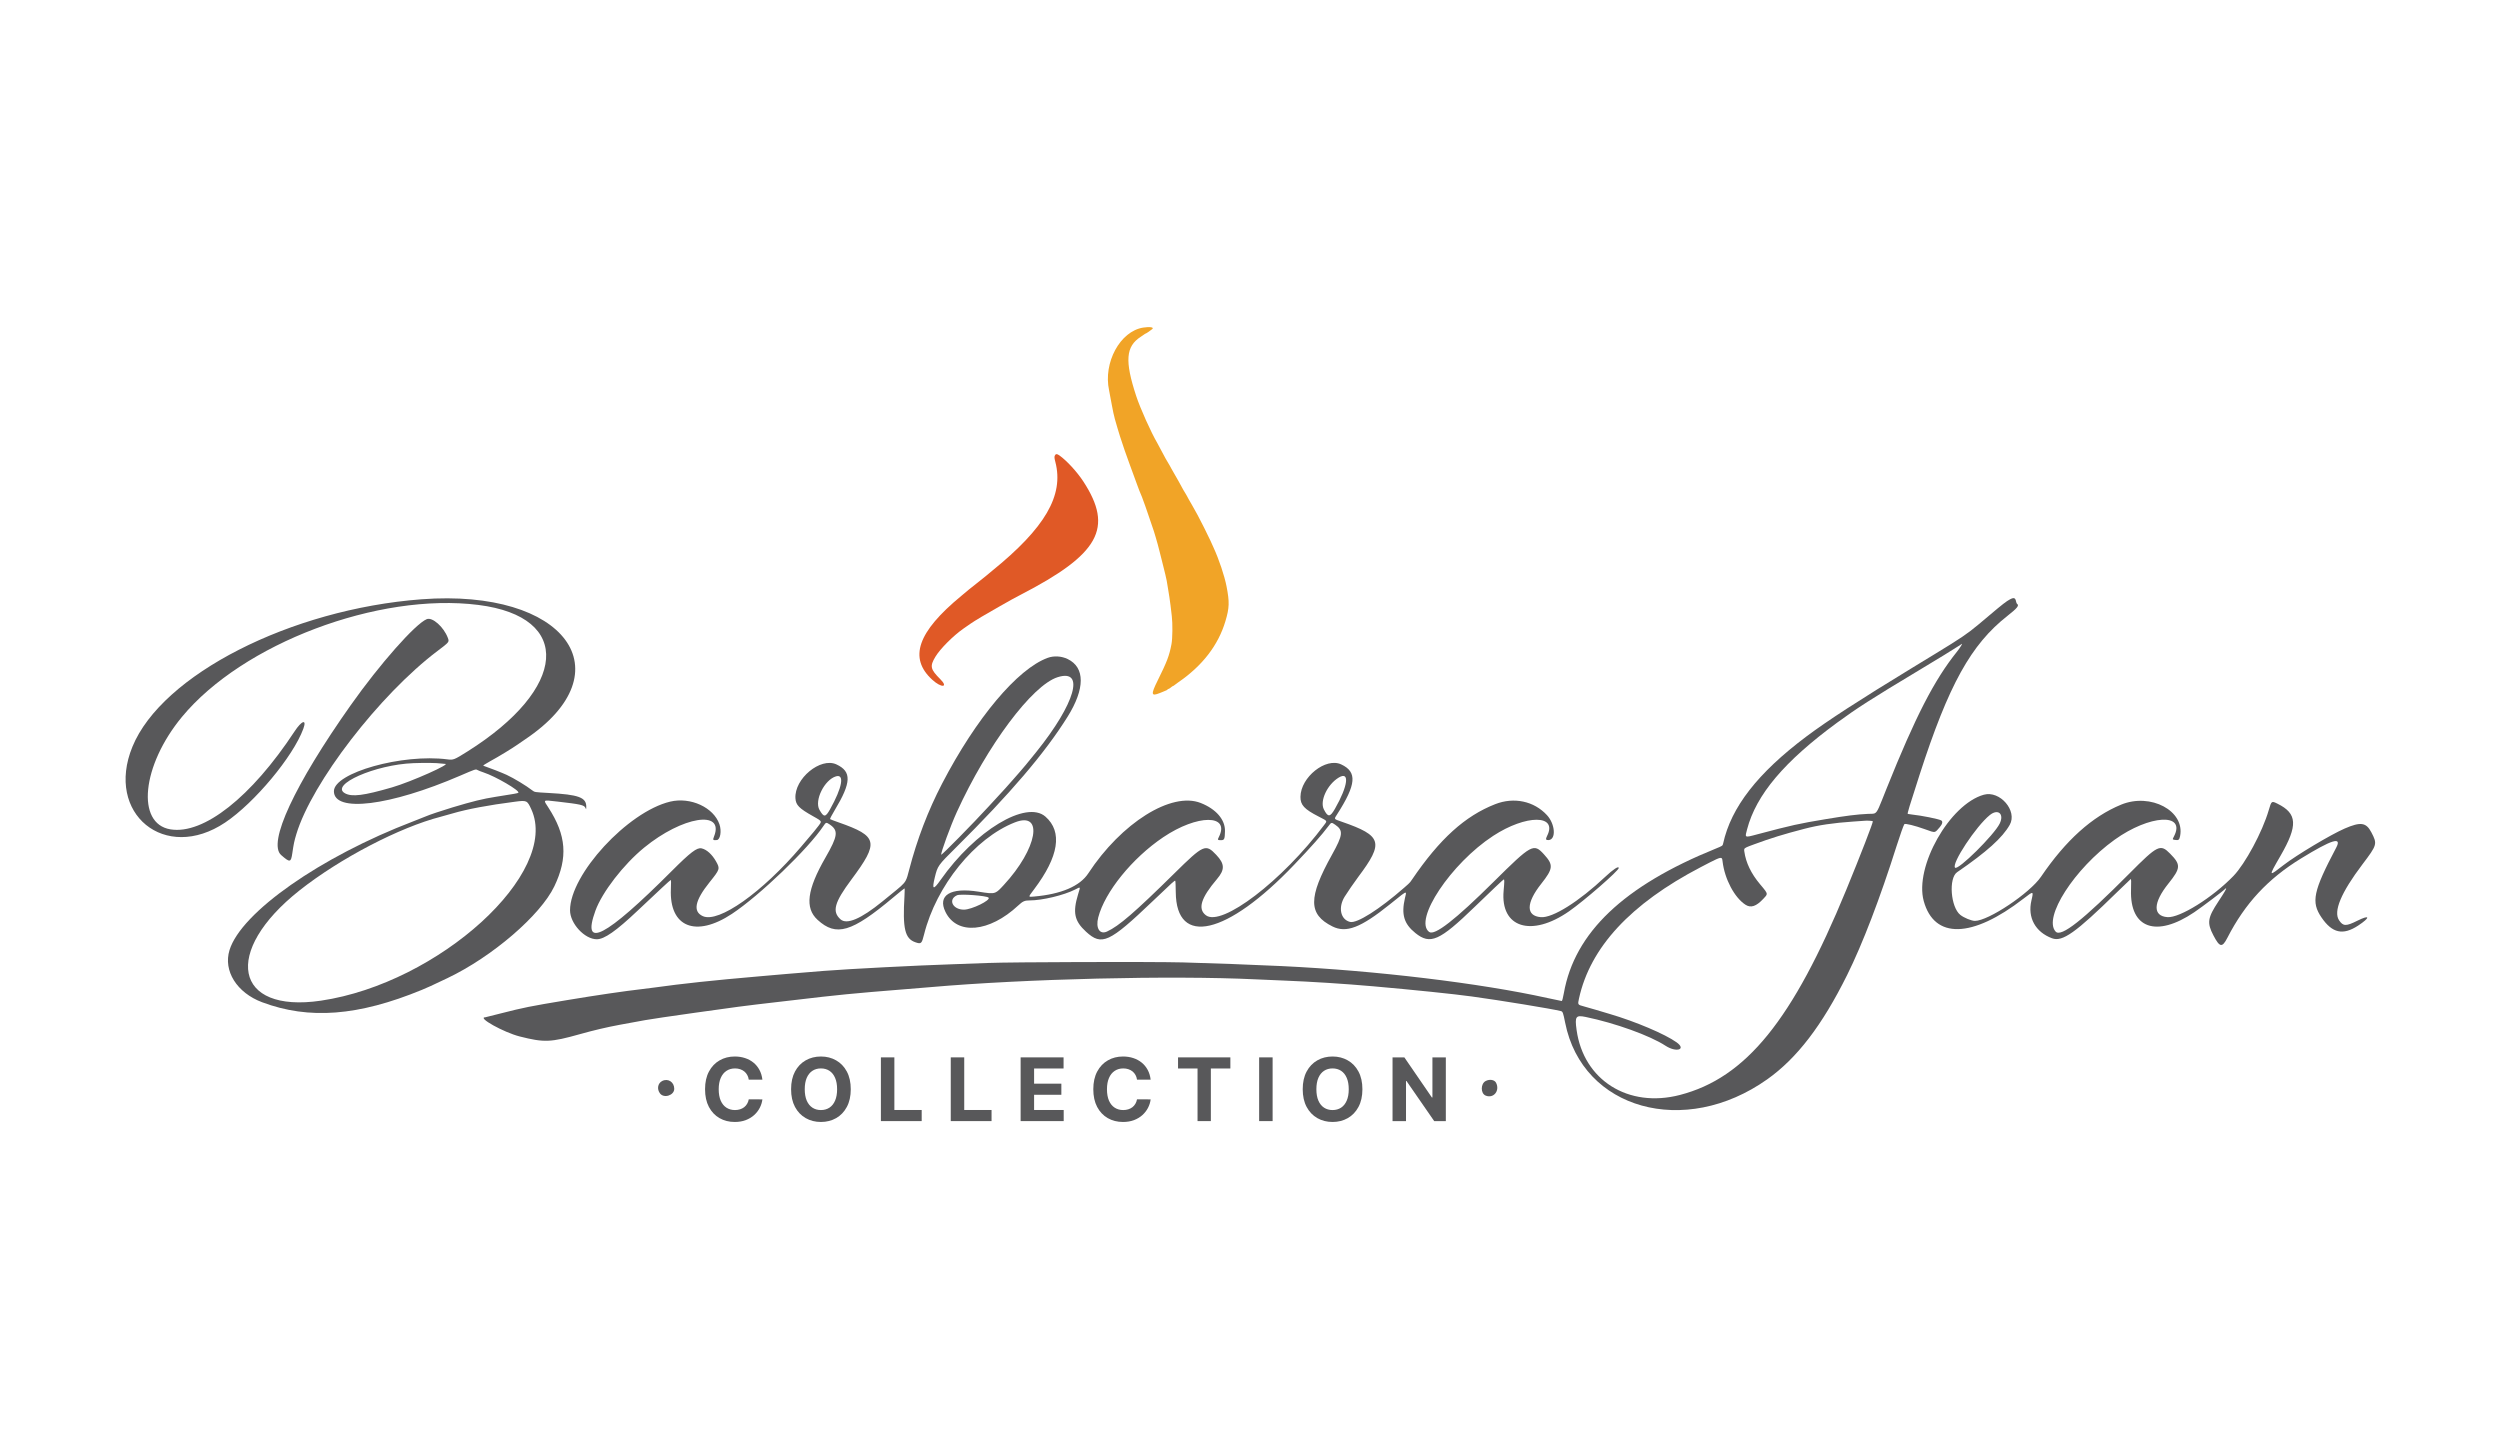 <svg fill="none" viewBox="0 0 3424 1984" height="1984" width="3424" xmlns="http://www.w3.org/2000/svg"><path fill="#E05926" d="M1444.68 623.998C1443.9 625.709 1444.04 627.38 1445.46 632.866C1457.26 678.594 1431.39 723.021 1358.64 781.93C1355.01 784.869 1351.29 787.962 1350.39 788.803C1349.48 789.644 1343.91 794.095 1338.01 798.694C1332.11 803.293 1327.1 807.274 1326.87 807.54C1326.65 807.807 1322.01 811.693 1316.56 816.176C1256.6 865.542 1244.24 901.22 1276.8 930.969C1289.33 942.428 1299.4 941.775 1287.87 930.251C1274.14 916.531 1273.27 912.544 1281.18 899.401C1287.65 888.64 1305.53 870.7 1319.45 861.006C1322.4 858.951 1326.71 855.947 1329.03 854.329C1334.8 850.305 1350.88 840.708 1367.71 831.247C1375.42 826.91 1383.41 822.403 1385.45 821.232C1387.49 820.06 1392.87 817.185 1397.41 814.842C1505.73 758.925 1525.46 723.408 1483.74 659.426C1475.18 646.292 1460.88 630.747 1450.91 623.721C1447.52 621.334 1445.86 621.407 1444.68 623.998Z" clip-rule="evenodd" fill-rule="evenodd"></path><path fill="#F1A427" d="M1565.71 448.666C1534.13 453.618 1510.77 496.655 1519.02 534.693C1519.44 536.595 1520.21 540.751 1520.74 543.927C1521.28 547.103 1522.29 552.486 1522.99 555.889C1523.69 559.292 1524.53 563.562 1524.86 565.377C1525.52 568.944 1527.89 577.736 1530.6 586.621C1531.53 589.684 1533 594.51 1533.86 597.346C1536.04 604.563 1544.03 627.751 1546.72 634.677C1549.2 641.052 1554.09 654.398 1557.45 663.964C1559.41 669.545 1560.93 673.397 1564.12 680.877C1564.7 682.238 1565.78 685.208 1566.52 687.477C1567.25 689.746 1568.2 692.344 1568.63 693.252C1569.06 694.159 1571.29 700.656 1573.59 707.689C1575.89 714.722 1578.1 721.219 1578.5 722.127C1579.85 725.218 1585.81 745.506 1587.58 753.064C1587.96 754.652 1589.42 760.407 1590.83 765.852C1592.24 771.297 1593.72 777.237 1594.12 779.052C1594.52 780.867 1595.38 784.394 1596.05 786.889C1597.36 791.856 1598.52 797.99 1599.94 807.514C1600.45 810.917 1601.19 815.558 1601.6 817.827C1602 820.096 1602.72 825.293 1603.19 829.377C1603.67 833.461 1604.43 839.924 1604.89 843.739C1606.15 854.199 1605.93 874.499 1604.47 882.177C1601.45 898.122 1598.39 906.159 1585.38 932.362C1576.1 951.064 1576.57 953.967 1588.15 949.311C1589.42 948.801 1591.2 948.09 1592.11 947.73C1597.75 945.499 1599.12 944.819 1599.12 944.263C1599.12 943.92 1599.59 943.638 1600.15 943.638C1600.72 943.638 1602.26 942.71 1603.58 941.576C1604.9 940.442 1606.27 939.514 1606.62 939.514C1606.97 939.514 1607.75 939.051 1608.36 938.483C1608.96 937.916 1611.31 936.186 1613.57 934.639C1646.65 912.029 1668.51 883.734 1678.32 850.827C1683.78 832.543 1684.05 824.627 1679.93 803.389C1677.07 788.616 1669.63 766.397 1661.99 749.764C1660.63 746.815 1658.71 742.546 1657.71 740.277C1655.55 735.342 1643 710.291 1640.36 705.623C1638.63 702.582 1637.73 700.961 1632.54 691.602C1631.53 689.787 1629.54 686.337 1628.11 683.934C1626.69 681.532 1625.52 679.362 1625.52 679.111C1625.52 678.861 1624.84 677.671 1624 676.466C1622.52 674.343 1620.15 670.146 1614.14 659.014C1612.55 656.065 1609.63 650.966 1607.66 647.685C1605.69 644.403 1604.07 641.563 1604.07 641.375C1604.07 641.075 1601.01 635.753 1596.42 628.06C1595.61 626.708 1593.13 622.075 1590.9 617.764C1588.67 613.454 1586.09 608.627 1585.16 607.039C1576.46 592.188 1561.61 559.08 1556.1 542.277C1540.31 494.152 1541.85 474.517 1562.41 461.242C1564.68 459.779 1566.98 458.202 1567.53 457.736C1568.08 457.27 1568.75 456.889 1569.03 456.889C1569.66 456.889 1576.89 451.972 1578.31 450.574C1580.76 448.173 1574.7 447.257 1565.71 448.666Z" clip-rule="evenodd" fill-rule="evenodd"></path><path fill="#58585A" d="M2724.97 842.495C2742.68 827.554 2747.93 823.489 2752.89 820.874C2758.3 818.022 2760.2 818.711 2761.24 823.904C2761.53 825.345 2762.08 826.723 2762.48 826.968C2765.94 829.107 2763.01 832.823 2749.52 843.402C2699.44 882.681 2668.99 937.674 2629.17 1060.79C2614.81 1105.18 2612.08 1114.24 2612.91 1114.73C2613.21 1114.9 2615.87 1115.3 2618.82 1115.61C2631.73 1116.96 2654.89 1121.6 2658.59 1123.58C2661.19 1124.97 2660.41 1128.64 2656.57 1133.06C2653.5 1136.59 2652.07 1138.55 2650.19 1139.2C2647.73 1140.04 2644.49 1138.63 2635.82 1135.51C2622.51 1130.72 2609.23 1127.48 2608.2 1128.76C2607.18 1130.06 2602.17 1144.12 2597.74 1158.14C2574.96 1230.2 2550.95 1292.86 2529.77 1335.51C2495.51 1404.5 2461.17 1449.32 2420.45 1478.21C2307.17 1558.57 2167.26 1519.46 2143.67 1400.85C2140.88 1386.8 2140.36 1385.4 2137.66 1384.74C2124.79 1381.58 2054.93 1370.13 2016.16 1364.82C1990.89 1361.35 1936.16 1355.7 1880.45 1350.8C1841.57 1347.38 1795.45 1344.43 1757.52 1342.94C1745.5 1342.47 1728.23 1341.73 1719.16 1341.29C1604.2 1335.78 1404.97 1340.57 1274.07 1352.01C1268.85 1352.46 1252.89 1353.77 1238.6 1354.92C1167.97 1360.58 1147.56 1362.58 1087.21 1369.77C1081.31 1370.47 1070.12 1371.77 1062.35 1372.66C1023.96 1377.04 1001.97 1379.9 951.91 1387.06C911.769 1392.8 897.704 1394.78 883.708 1397.16C874.503 1398.72 865.328 1400.46 848.785 1403.55C830.707 1406.93 813.155 1411.06 794.335 1416.36C754.068 1427.69 745.286 1428.03 711.835 1419.55C689.82 1413.97 652.712 1393.26 664.734 1393.26C664.92 1393.26 674.48 1390.86 685.978 1387.93C717.74 1379.82 725.379 1378.29 776.441 1369.79C817.769 1362.91 854.164 1357.57 880.547 1354.5C884.858 1354 890.984 1353.23 894.16 1352.79C935.857 1347.02 976.003 1342.72 1039.98 1337.18C1045.31 1336.72 1053.94 1335.97 1059.16 1335.51C1064.38 1335.06 1072.82 1334.33 1077.93 1333.88C1090.29 1332.81 1115.18 1330.77 1128.46 1329.73C1164.23 1326.95 1254.41 1322.3 1305.01 1320.63C1319.98 1320.14 1341.52 1319.36 1352.86 1318.9C1385.57 1317.58 1577.06 1317.03 1620.16 1318.13C1656.11 1319.05 1718.23 1321.35 1755.46 1323.15C1885.4 1329.41 2027.21 1346.46 2119.52 1366.92C2129.63 1369.16 2138.36 1370.99 2138.92 1370.99C2139.59 1370.99 2140.62 1367.16 2141.88 1360.06C2156.55 1277.29 2223.8 1213.33 2349.86 1162.27C2359.27 1158.45 2359.33 1158.41 2360.03 1155.19C2370.83 1105.67 2407.46 1058.61 2474.03 1008.7C2502.88 987.075 2546.12 959.024 2619.23 914.503C2669.48 883.909 2684.65 874.836 2698.63 864.203C2706.05 858.558 2713.14 852.473 2724.97 842.495ZM2627.48 918.472C2656.29 901.176 2673.9 890.394 2681.11 885.642C2684.29 883.549 2686.99 881.819 2687.11 881.8C2687.94 881.67 2683.91 888.005 2680.31 892.489C2649.09 931.379 2623.41 981.33 2583.82 1080.1C2573.62 1105.57 2571.61 1112.18 2567.53 1113.94C2565.46 1114.82 2562.86 1114.47 2558.4 1114.68C2543.1 1115.4 2529.04 1117.16 2500.62 1121.89C2463.18 1128.13 2454.32 1130.1 2407.31 1142.57C2397.09 1145.28 2392.79 1146.59 2391.52 1145.17C2390.5 1144.04 2391.41 1141.18 2392.8 1135.9C2405.25 1088.45 2443.67 1042.92 2516.11 989.767C2543.2 969.891 2563.54 956.871 2627.48 918.472ZM2538.39 1125.19C2545.65 1124.69 2553.07 1124.18 2554.89 1124.04C2557.9 1123.81 2564.44 1124.27 2565.03 1124.74C2565.9 1125.45 2548.27 1170.99 2528.62 1218.78C2455.2 1397.39 2391.28 1476.19 2300.78 1499.67C2230.09 1518.01 2168.76 1479.38 2159.28 1410.53C2156.74 1392.07 2158.19 1390.03 2171.75 1392.83C2212.26 1401.21 2259.77 1418.33 2281.06 1432.23C2295.84 1441.88 2310.09 1437.52 2296.25 1427.58C2280.58 1416.32 2240.14 1399.16 2204.67 1388.72C2199 1387.05 2190.28 1384.44 2185.29 1382.94C2180.29 1381.43 2173.16 1379.39 2169.44 1378.4C2165 1377.22 2162.81 1376.65 2161.99 1375.27C2161.18 1373.93 2161.65 1371.82 2162.56 1367.66C2177.89 1297.53 2233.22 1237.79 2329.25 1187.7C2349.99 1176.88 2355.96 1173.72 2357.97 1175.38C2358.82 1176.07 2358.97 1177.62 2359.23 1179.82C2362.07 1203.94 2375.52 1229.36 2390.63 1239.14C2397.92 1243.85 2405.33 1241.41 2414.97 1231.1C2417.76 1228.12 2419.44 1226.5 2419.68 1224.7C2420.01 1222.08 2417.29 1219.06 2410.44 1210.89C2398.34 1196.47 2391.19 1181.59 2389.04 1166.34C2388.83 1164.84 2388.67 1163.82 2388.98 1162.97C2389.66 1161.08 2392.61 1160.01 2402.3 1156.44C2425.42 1147.9 2442.33 1142.68 2471.15 1135.17C2490.77 1130.05 2510.94 1127.06 2538.39 1125.19Z" clip-rule="evenodd" fill-rule="evenodd"></path><path fill="#58585A" d="M181.357 1022.76C221.715 924.221 397.984 834.314 577.36 820.774C774.078 805.926 858.031 919.612 719.112 1012.73C716.471 1014.5 711.897 1017.64 708.947 1019.72C701.212 1025.15 682.942 1036.25 671.037 1042.74C665.188 1045.93 661.281 1048.51 661.962 1048.74C670.281 1051.55 687.905 1058.45 693.916 1061.25C703.999 1065.96 720.836 1076.15 729.039 1082.52C732.22 1084.99 732.22 1084.99 751.315 1086.04C792.769 1088.32 803.071 1092.12 802.965 1105.09C802.933 1109.05 802.933 1109.05 801.805 1106.46C800.119 1102.58 795.257 1101.49 763.811 1097.87C752.187 1096.54 747.298 1095.74 746.487 1097.21C745.831 1098.39 747.839 1101.05 751.106 1106.09C775.708 1144.06 778.017 1174.57 759.261 1213.83C740.241 1253.63 674.165 1310.41 612.835 1339.64C590.688 1350.19 585.687 1352.49 577.772 1355.74C490.738 1391.55 423.317 1396.77 359.065 1372.69C324.351 1359.68 305.588 1329.72 314.332 1301.28C330.213 1249.61 438.886 1173.47 566.222 1124.81C574.163 1121.77 581.911 1118.71 583.44 1118C587.515 1116.12 605.246 1110.16 619.435 1105.9C647.685 1097.42 661.455 1094.04 678.835 1091.32C704.813 1087.26 709.163 1086.48 709.913 1085.73C712.558 1083.08 678.603 1063.24 662.359 1057.94C658.891 1056.8 655.032 1055.27 653.781 1054.53C651.544 1053.21 651.173 1053.34 630.431 1062.29C533.876 1103.97 457.322 1113.42 457.322 1083.66C457.322 1058.33 551.226 1031.99 612.835 1040.04C620.934 1041.09 622.002 1040.67 640.06 1029.33C777.526 942.94 784.971 844.991 655.322 828.538C518.113 811.124 332.15 881.377 249.1 982.002C194.195 1048.52 186.117 1128.14 233.483 1135.89C278.811 1143.32 344.298 1091.64 403.342 1001.85C413.341 986.642 420.447 984.435 415.444 998.089C401.498 1036.15 348.732 1099.46 308.41 1126.51C226.115 1181.73 143.783 1114.5 181.357 1022.76ZM472.585 1086.54C451.121 1074.89 514.015 1047.14 566.204 1045.22C582.559 1044.62 598.143 1044.83 604.172 1045.73C606.214 1046.03 608.442 1046.23 609.122 1046.18C620.484 1045.17 563.032 1070.81 536.935 1078.39C498.087 1089.67 482.088 1091.7 472.585 1086.54ZM619.545 1114.15C639.992 1108.15 668.791 1102.74 705.235 1098.04C721.573 1095.94 722.002 1096.14 727.604 1108.26C767.691 1195.02 601.216 1346.6 439.585 1370.51C320.622 1388.1 304.185 1303.32 410.297 1219.44C465.666 1175.67 547.307 1133.11 603.76 1118.58C606.936 1117.76 614.039 1115.77 619.545 1114.15Z" clip-rule="evenodd" fill-rule="evenodd"></path><path fill="#58585A" d="M480.291 965.914C520.064 909.591 569.021 854.207 584.537 847.98C592.197 844.906 607.661 858.61 613.309 873.477C613.952 875.169 614.41 876.362 614.324 877.514C614.117 880.297 610.733 882.843 599.107 891.627C519.906 951.463 427.076 1071.96 405.87 1142.46C403.055 1151.82 402.215 1155.79 400.392 1168.33C398.483 1181.47 397.213 1181.7 385.059 1171.08C366.275 1154.66 403.233 1075.04 480.291 965.914Z"></path><path fill="#58585A" d="M1290.33 1073.16C1336.94 983.482 1393.58 916.057 1434.95 900.985C1443.42 897.898 1453.81 898.519 1462.29 902.619C1486.2 914.179 1486.17 943.191 1462.2 981.589C1431.18 1031.29 1383.45 1087.2 1309.03 1161.03C1284.59 1185.28 1284.17 1185.87 1280.33 1201.6C1276.17 1218.66 1278.12 1219.56 1288.18 1205.23C1335.69 1137.57 1405.56 1095.39 1431.87 1118.48C1455.5 1139.23 1450.2 1173.05 1416.27 1218.02C1411.55 1224.28 1409.48 1226.85 1410.06 1227.77C1410.51 1228.49 1412.55 1228.21 1416.18 1227.9C1453.23 1224.73 1478.98 1213.75 1490.47 1196.21C1535.87 1126.92 1604.49 1083.95 1644.5 1099.76C1665.62 1108.11 1678.09 1122.61 1677.73 1138.4C1677.48 1149.31 1676.86 1150.71 1672.29 1150.71C1667.66 1150.71 1667.35 1150.31 1669.23 1146.63C1685.37 1114.99 1640.07 1115.05 1593.08 1146.72C1550.74 1175.27 1513.2 1221.6 1504.16 1256.48C1500.36 1271.11 1506.12 1280.43 1516.12 1275.85C1532.54 1268.33 1554.02 1249.78 1608.6 1195.98C1648.56 1156.6 1651.24 1155.42 1665.78 1170.82C1677.49 1183.22 1677.73 1191.05 1666.8 1203.93C1644.71 1229.97 1640.16 1244.82 1651.6 1253.55C1673.02 1269.89 1756.32 1206.31 1813.47 1130.01C1815.35 1127.51 1816.53 1126.17 1816.37 1125C1816.16 1123.35 1813.28 1122.05 1805.94 1118.3C1786.3 1108.26 1780.98 1102.47 1781.11 1091.31C1781.43 1064.36 1815.77 1037.04 1836.9 1046.92C1859.06 1057.28 1857.65 1074.23 1831.2 1115.48C1829.29 1118.46 1828.15 1119.99 1828.46 1121.12C1828.85 1122.54 1831.55 1123.33 1837.96 1125.55C1892.96 1144.62 1895.68 1153.83 1860.26 1201.04C1855 1208.05 1844.87 1222.78 1841.53 1228.26C1832.49 1243.12 1836.02 1259.4 1849 1262.65C1858.43 1265.02 1888.78 1245.84 1923.15 1215.81C1928.33 1211.29 1930.05 1209.79 1931.47 1208.05C1932.22 1207.14 1932.88 1206.16 1933.91 1204.64C1971.8 1148.94 2006.41 1117.59 2047.92 1101.35C2073.56 1091.32 2100.98 1097.16 2118.74 1116.43C2130.03 1128.68 2131.47 1149.69 2121.09 1150.56C2117.16 1150.89 2116.57 1149.45 2118.83 1145.02C2133.94 1115.4 2090.22 1115.28 2045 1144.83C1987.33 1182.51 1935.62 1260.15 1957.37 1276.39C1964.77 1281.91 1992.95 1260 2045.86 1207.55C2097.63 1156.23 2100.5 1154.67 2114.53 1170.02C2127.83 1184.58 2127.38 1189.57 2110.8 1210.52C2089.97 1236.85 2089.79 1254.45 2110.31 1256.15C2126.39 1257.48 2162.32 1234.98 2198.48 1200.93C2209.51 1190.55 2217.05 1185.63 2217.05 1188.82C2217.05 1192.46 2169.84 1233.59 2148.98 1248.12C2097.44 1284.04 2054.77 1270.66 2059.37 1220.01C2060.52 1207.4 2060.54 1204.12 2059.48 1204.48C2058.63 1204.76 2041.68 1220.78 2019.88 1241.89C1971.45 1288.79 1958.92 1294.33 1938.47 1277.86C1922.86 1265.28 1919.03 1252.44 1924.21 1230.07C1925.18 1225.89 1926.05 1223.21 1925.31 1222.65C1924.13 1221.76 1918.9 1226.24 1903.55 1238.58C1863.65 1270.67 1843.84 1278.28 1824.87 1268.82C1791.67 1252.26 1791.55 1229.39 1824.36 1170.51C1839.41 1143.5 1840.06 1137.34 1828.66 1129.53C1823.53 1126.01 1823.47 1126.02 1819.34 1131.53C1810.14 1143.79 1796.17 1159.54 1772.37 1184.49C1680.31 1281 1610.9 1297.03 1610.33 1221.92C1610.27 1213.66 1609.96 1206.65 1609.64 1206.33C1608.9 1205.59 1606.6 1207.67 1578.91 1234.09C1519.09 1291.18 1508.98 1295.82 1487.49 1276.13C1471.41 1261.38 1468.96 1249.85 1476.57 1224.74C1478.35 1218.88 1479.3 1216.31 1478.63 1215.77C1478.03 1215.3 1476.15 1216.45 1472.4 1218.34C1457.05 1226.13 1427.44 1233.21 1410.26 1233.21C1403.27 1233.21 1400.87 1234.28 1394.52 1240.19C1354.79 1277.19 1310.63 1281.08 1294.91 1248.97C1283.73 1226.13 1301.66 1215.1 1340.07 1221.21C1352.99 1223.26 1358.58 1224.21 1363.07 1222.4C1366.63 1220.97 1369.49 1217.81 1374.77 1212.12C1420.87 1162.36 1430.03 1110.57 1389.93 1126.35C1335 1147.96 1282.28 1213.04 1265.61 1279.81C1262.43 1292.55 1261.67 1293.24 1253.85 1290.58C1239.31 1285.64 1236.07 1271.9 1238.8 1226.82C1239.13 1221.26 1239.13 1216.72 1238.8 1216.73C1238.46 1216.73 1231.5 1222.34 1223.33 1229.19C1166.41 1276.94 1145.27 1283.18 1119.73 1259.79C1102.1 1243.65 1105.28 1218.49 1130.49 1174.64C1147.78 1144.56 1148.64 1137.4 1135.98 1128.93C1131.63 1126.03 1131.18 1126.15 1127.88 1131.12C1107 1162.52 1040.54 1226.39 1002.55 1251.57C952.891 1284.49 916.557 1269.77 918.841 1217.66C919.227 1208.87 919.129 1205.09 918.521 1205.29C917.663 1205.58 902.304 1219.83 873.195 1247.34C843.808 1275.12 827.77 1286.35 817.435 1286.4C800.763 1286.48 780.722 1264.82 780.722 1246.72C780.722 1197.52 859.65 1111.87 917.84 1097.92C945.719 1091.23 977.389 1105.79 985.359 1128.96C988.553 1138.24 986.531 1150.16 981.692 1150.56C976.355 1151.01 976.012 1150.55 977.974 1145.58C992.555 1108.71 934.681 1117.98 882.197 1160.93C853.924 1184.06 824.7 1221.89 815.495 1247.27C795.939 1301.19 829.155 1283.94 919.949 1193.03C945.598 1167.35 954.539 1160.54 960.819 1161.9C967.795 1163.4 975.347 1170.22 980.769 1179.92C986.321 1189.85 986.098 1190.55 971.722 1208.46C951.639 1233.49 948.692 1248.45 962.601 1254.76C984.162 1264.56 1043.66 1222.54 1097.2 1159.7C1115.41 1138.33 1117.96 1135.26 1121.35 1130.65C1123.16 1128.2 1124.27 1126.79 1124.13 1125.51C1123.92 1123.63 1120.96 1122.04 1113.42 1117.81C1094.46 1107.16 1090.01 1102.65 1089.43 1093.47C1087.71 1066.54 1123.75 1036.73 1145.65 1046.96C1166.63 1056.77 1166.07 1071.69 1143.33 1109.43C1139.41 1115.93 1136.5 1121.52 1136.87 1121.86C1137.24 1122.19 1142.55 1124.22 1148.67 1126.37C1202.48 1145.25 1204.28 1153.35 1166.05 1204.68C1142.74 1235.99 1139.32 1248.42 1151.09 1259.05C1159.69 1266.82 1179.29 1258.49 1208.54 1234.64C1212 1231.81 1217.35 1227.46 1220.42 1224.96C1232.59 1215.08 1237.42 1211.3 1240.24 1206.38C1242.28 1202.81 1243.27 1198.65 1245.22 1191.14C1256.08 1149.39 1271.04 1110.27 1290.33 1073.16ZM1310.45 1112.19C1352.15 1020.78 1413.67 938.502 1448.56 927.468C1486.43 915.49 1472.78 963.345 1419.35 1029.85C1407.9 1044.11 1399.76 1053.94 1396.49 1057.49C1394.61 1059.53 1390.38 1064.36 1387.1 1068.21C1383.82 1072.07 1379.21 1077.27 1376.86 1079.76C1374.51 1082.26 1364.27 1093.4 1354.1 1104.51C1332.84 1127.74 1289.49 1171.8 1289.09 1170.59C1288.28 1168.18 1301.92 1130.89 1310.45 1112.19ZM1122.34 1109.16C1115.07 1096.46 1129.08 1068.03 1144.95 1063.29C1156.95 1059.71 1153.55 1078.66 1136.85 1108.4C1130.56 1119.6 1128.37 1119.71 1122.34 1109.16ZM1813.16 1108.53C1807.33 1097.03 1817.79 1074.56 1833.42 1065.03C1848.88 1055.61 1846.41 1076.2 1828.29 1107.81C1821.64 1119.41 1818.74 1119.54 1813.16 1108.53ZM1320.27 1245.86C1304.75 1245.93 1297.98 1231.85 1310.79 1226.13C1315.5 1224.03 1351.26 1226.73 1353.92 1229.39C1357.38 1232.84 1330.87 1245.82 1320.27 1245.86Z" clip-rule="evenodd" fill-rule="evenodd"></path><path fill="#58585A" d="M2634.74 1234.04C2621.82 1187.12 2670.18 1101.56 2717.02 1088.46C2739.07 1082.3 2763.39 1110.51 2752.55 1129.68C2742.54 1147.38 2721.09 1166.69 2680.47 1194.56C2668.58 1202.72 2671.59 1242.53 2684.89 1253.07C2689.9 1257.04 2700.16 1261.24 2704.85 1261.25C2723.18 1261.3 2780.03 1223.31 2795.37 1200.77C2829.43 1150.71 2865.28 1118.45 2905.08 1102.05C2945.49 1085.39 2992.77 1110.65 2985.84 1145.19C2984.78 1150.45 2983.73 1151.18 2978.51 1150.3C2977.07 1150.06 2976.27 1149.92 2976.02 1149.48C2975.7 1148.91 2976.25 1147.86 2977.48 1145.49C2994.38 1112.94 2943.97 1115.78 2896.23 1150.06C2841.13 1189.63 2797.97 1256.83 2815.41 1275.91C2822.81 1284 2852.55 1260.59 2916.23 1196.55C2955.41 1157.16 2958.76 1155.53 2972.25 1169.22C2987.11 1184.3 2986.84 1188.97 2969.87 1210.11C2948.77 1236.4 2948.26 1254.67 2968.59 1256.12C2985.42 1257.32 3030.27 1229.34 3058.84 1199.82C3075.07 1183.05 3098.52 1139.42 3107.17 1109.91C3111.03 1096.72 3111.05 1096.7 3119.32 1100.79C3146.48 1114.2 3147.42 1130.43 3123.48 1171.93C3114.51 1187.47 3110.3 1194.75 3111.44 1195.72C3112.45 1196.58 3117.65 1192.52 3127.44 1184.92C3144.95 1171.3 3192.42 1142.92 3211.35 1134.74C3233.21 1125.3 3240.68 1126.36 3247.78 1139.91C3256.17 1155.94 3255.88 1157 3235.59 1183.82C3206.27 1222.57 3195.5 1248.38 3203.61 1260.44C3209.21 1268.75 3213.03 1268.83 3228.88 1260.91C3246.11 1252.31 3246.7 1256.49 3229.83 1267.61C3208.92 1281.38 3194.24 1278.14 3179.49 1256.5C3165.05 1235.33 3168.15 1220.71 3199.71 1160.86C3207.86 1145.42 3193.89 1149.74 3151.36 1175.84C3106.12 1203.6 3074.83 1237.28 3050.79 1284.09C3043.48 1298.32 3040.2 1297.8 3031.46 1281.06C3022.46 1263.83 3023.46 1257.14 3038.46 1234.45C3046.77 1221.88 3049.76 1216.71 3048.73 1216.71C3048.28 1216.71 3047.69 1217.09 3047.41 1217.54C3046.43 1219.13 3015.65 1242.4 3005.17 1249.47C2953.29 1284.5 2916.98 1271.69 2918.64 1218.93C2919.02 1206.97 2918.9 1203.55 2918.14 1204.02C2917.6 1204.36 2909.15 1212.47 2899.37 1222.06C2842.56 1277.71 2824.7 1290.36 2810.46 1285.06C2787.63 1276.55 2776.78 1256.74 2782.21 1233.46C2785.34 1220.05 2785.31 1220.04 2771.45 1230.75C2700.95 1285.25 2649.18 1286.49 2634.74 1234.04ZM2677.67 1188.39C2672.35 1183.07 2706.43 1131.44 2725.25 1116.31C2736.59 1107.19 2745.26 1114.73 2738.75 1128.04C2731.1 1143.65 2681.72 1192.44 2677.67 1188.39Z" clip-rule="evenodd" fill-rule="evenodd"></path><path fill="#58585A" d="M903.951 1497.56C899.397 1491.59 900.859 1483.52 907.047 1480.47C915.068 1476.52 923.447 1482.03 923.447 1491.25C923.447 1500.17 909.412 1504.72 903.951 1497.56Z"></path><path fill="#58585A" d="M2034.71 1500.51C2027.71 1497.61 2027.72 1484.31 2034.71 1480.59C2040.22 1477.67 2046.91 1478.8 2049.04 1483.01C2054.55 1493.94 2045.51 1504.98 2034.71 1500.51Z"></path><path fill="#58585A" d="M1044.18 1478.74H1025.51C1025.17 1476.32 1024.48 1474.18 1023.42 1472.3C1022.37 1470.4 1021.02 1468.78 1019.38 1467.44C1017.73 1466.11 1015.83 1465.09 1013.67 1464.38C1011.54 1463.67 1009.22 1463.31 1006.72 1463.31C1002.2 1463.31 998.269 1464.43 994.916 1466.68C991.564 1468.89 988.965 1472.13 987.118 1476.39C985.272 1480.63 984.348 1485.77 984.348 1491.82C984.348 1498.04 985.272 1503.27 987.118 1507.5C988.993 1511.73 991.607 1514.93 994.959 1517.09C998.311 1519.25 1002.19 1520.33 1006.59 1520.33C1009.06 1520.33 1011.35 1520 1013.45 1519.35C1015.58 1518.69 1017.47 1517.74 1019.12 1516.49C1020.77 1515.21 1022.13 1513.67 1023.21 1511.85C1024.32 1510.03 1025.09 1507.96 1025.51 1505.63L1044.18 1505.71C1043.69 1509.72 1042.49 1513.58 1040.56 1517.3C1038.65 1521 1036.08 1524.31 1032.84 1527.23C1029.63 1530.13 1025.8 1532.43 1021.34 1534.13C1016.91 1535.81 1011.89 1536.65 1006.29 1536.65C998.51 1536.65 991.55 1534.89 985.414 1531.36C979.306 1527.84 974.476 1522.74 970.925 1516.07C967.402 1509.39 965.641 1501.31 965.641 1491.82C965.641 1482.3 967.431 1474.21 971.01 1467.53C974.59 1460.85 979.448 1455.77 985.584 1452.27C991.72 1448.75 998.624 1446.99 1006.29 1446.99C1011.35 1446.99 1016.04 1447.7 1020.36 1449.12C1024.7 1450.54 1028.55 1452.61 1031.91 1455.34C1035.26 1458.04 1037.98 1461.35 1040.09 1465.27C1042.22 1469.19 1043.58 1473.68 1044.18 1478.74Z"></path><path fill="#58585A" d="M1159.8 1516.11C1163.4 1509.43 1165.21 1501.34 1165.21 1491.82C1165.21 1482.3 1163.4 1474.21 1159.8 1467.53C1156.22 1460.85 1151.33 1455.77 1145.14 1452.27C1138.97 1448.75 1132.04 1446.99 1124.34 1446.99C1116.59 1446.99 1109.63 1448.75 1103.46 1452.27C1097.3 1455.77 1092.42 1460.85 1088.84 1467.53C1085.27 1474.21 1083.48 1482.3 1083.48 1491.82C1083.48 1501.31 1085.27 1509.39 1088.84 1516.07C1092.42 1522.74 1097.3 1527.84 1103.46 1531.36C1109.63 1534.89 1116.59 1536.65 1124.34 1536.65C1132.04 1536.65 1138.97 1534.9 1145.14 1531.41C1151.33 1527.88 1156.22 1522.79 1159.8 1516.11ZM1143.73 1476.22C1145.58 1480.46 1146.5 1485.65 1146.5 1491.82C1146.5 1497.98 1145.58 1503.18 1143.73 1507.42C1141.91 1511.65 1139.34 1514.86 1136.02 1517.05C1132.69 1519.23 1128.8 1520.33 1124.34 1520.33C1119.88 1520.33 1115.99 1519.23 1112.67 1517.05C1109.34 1514.86 1106.76 1511.65 1104.91 1507.42C1103.09 1503.18 1102.18 1497.98 1102.18 1491.82C1102.18 1485.65 1103.09 1480.46 1104.91 1476.22C1106.76 1471.99 1109.34 1468.78 1112.67 1466.59C1115.99 1464.4 1119.88 1463.31 1124.34 1463.31C1128.8 1463.31 1132.69 1464.4 1136.02 1466.59C1139.34 1468.78 1141.91 1471.99 1143.73 1476.22Z" clip-rule="evenodd" fill-rule="evenodd"></path><path fill="#58585A" d="M1575.93 1478.74H1557.26C1556.92 1476.32 1556.23 1474.18 1555.17 1472.3C1554.12 1470.4 1552.77 1468.78 1551.13 1467.44C1549.48 1466.11 1547.58 1465.09 1545.42 1464.38C1543.29 1463.67 1540.97 1463.31 1538.47 1463.31C1533.95 1463.31 1530.02 1464.43 1526.67 1466.68C1523.31 1468.89 1520.71 1472.13 1518.87 1476.39C1517.02 1480.63 1516.1 1485.77 1516.1 1491.82C1516.1 1498.04 1517.02 1503.27 1518.87 1507.5C1520.74 1511.73 1523.36 1514.93 1526.71 1517.09C1530.06 1519.25 1533.94 1520.33 1538.34 1520.33C1540.81 1520.33 1543.1 1520 1545.2 1519.35C1547.33 1518.69 1549.22 1517.74 1550.87 1516.49C1552.52 1515.21 1553.88 1513.67 1554.96 1511.85C1556.07 1510.03 1556.84 1507.96 1557.26 1505.63L1575.93 1505.71C1575.44 1509.72 1574.24 1513.58 1572.31 1517.3C1570.4 1521 1567.83 1524.31 1564.59 1527.23C1561.38 1530.13 1557.55 1532.43 1553.09 1534.13C1548.66 1535.81 1543.64 1536.65 1538.04 1536.65C1530.26 1536.65 1523.3 1534.89 1517.16 1531.36C1511.06 1527.84 1506.23 1522.74 1502.67 1516.07C1499.15 1509.39 1497.39 1501.31 1497.39 1491.82C1497.39 1482.3 1499.18 1474.21 1502.76 1467.53C1506.34 1460.85 1511.2 1455.77 1517.33 1452.27C1523.47 1448.75 1530.37 1446.99 1538.04 1446.99C1543.1 1446.99 1547.79 1447.7 1552.11 1449.12C1556.45 1450.54 1560.3 1452.61 1563.66 1455.34C1567.01 1458.04 1569.73 1461.35 1571.84 1465.27C1573.97 1469.19 1575.33 1473.68 1575.93 1478.74Z"></path><path fill="#58585A" d="M1865.95 1491.82C1865.95 1501.34 1864.14 1509.43 1860.54 1516.11C1856.96 1522.79 1852.07 1527.88 1845.88 1531.41C1839.71 1534.9 1832.78 1536.65 1825.08 1536.65C1817.33 1536.65 1810.36 1534.89 1804.2 1531.36C1798.04 1527.84 1793.16 1522.74 1789.58 1516.07C1786 1509.39 1784.21 1501.31 1784.21 1491.82C1784.21 1482.3 1786 1474.21 1789.58 1467.53C1793.16 1460.85 1798.04 1455.77 1804.2 1452.27C1810.36 1448.75 1817.33 1446.99 1825.08 1446.99C1832.78 1446.99 1839.71 1448.75 1845.88 1452.27C1852.07 1455.77 1856.96 1460.85 1860.54 1467.53C1864.14 1474.21 1865.95 1482.3 1865.95 1491.82ZM1847.24 1491.82C1847.24 1485.65 1846.32 1480.46 1844.47 1476.22C1842.65 1471.99 1840.08 1468.78 1836.76 1466.59C1833.43 1464.4 1829.54 1463.31 1825.08 1463.31C1820.62 1463.31 1816.73 1464.4 1813.4 1466.59C1810.08 1468.78 1807.5 1471.99 1805.65 1476.22C1803.83 1480.46 1802.92 1485.65 1802.92 1491.82C1802.92 1497.98 1803.83 1503.18 1805.65 1507.42C1807.5 1511.65 1810.08 1514.86 1813.4 1517.05C1816.73 1519.23 1820.62 1520.33 1825.08 1520.33C1829.54 1520.33 1833.43 1519.23 1836.76 1517.05C1840.08 1514.86 1842.65 1511.65 1844.47 1507.42C1846.32 1503.18 1847.24 1497.98 1847.24 1491.82Z" clip-rule="evenodd" fill-rule="evenodd"></path><path fill="#58585A" d="M1980.21 1535.46V1448.18H1961.85V1503.07H1961.08L1923.41 1448.18H1907.22V1535.46H1925.67V1480.53H1926.31L1964.28 1535.46H1980.21Z"></path><path fill="#58585A" d="M1742.97 1535.46V1448.18H1724.52V1535.46H1742.97Z"></path><path fill="#58585A" d="M1613.44 1448.18V1463.4H1640.15V1535.46H1658.39V1463.4H1685.11V1448.18H1613.44Z"></path><path fill="#58585A" d="M1397.85 1535.46V1448.18H1456.66V1463.4H1416.3V1484.19H1453.63V1499.4H1416.3V1520.24H1456.83V1535.46H1397.85Z"></path><path fill="#58585A" d="M1302.16 1535.46V1448.18H1320.61V1520.24H1358.03V1535.46H1302.16Z"></path><path fill="#58585A" d="M1206.48 1535.46V1448.18H1224.93V1520.24H1262.34V1535.46H1206.48Z"></path></svg>